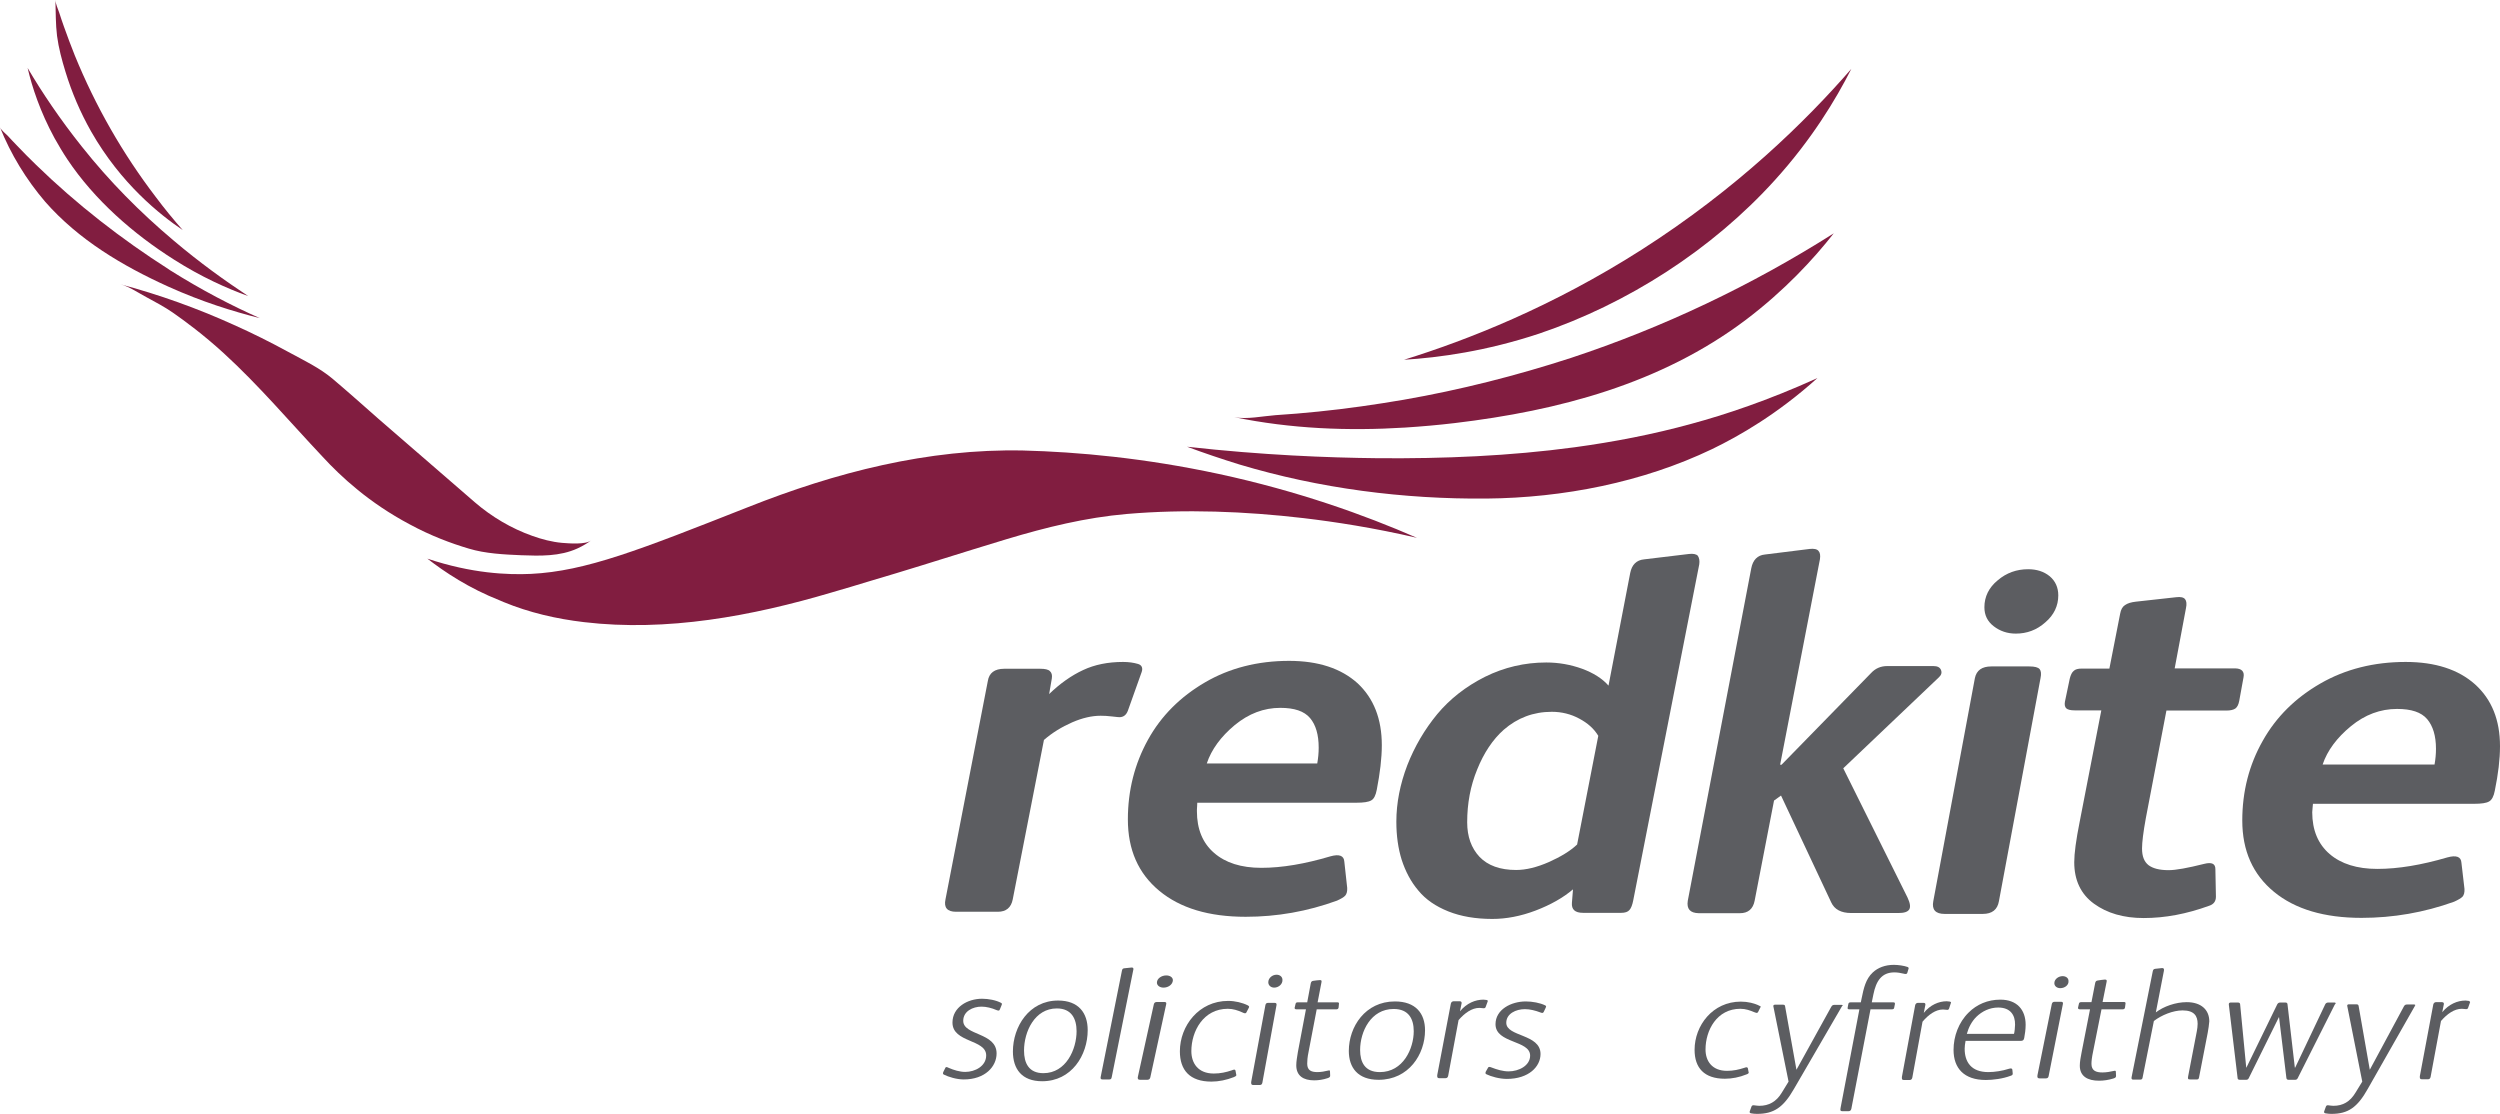 <?xml version="1.0" encoding="utf-8"?>
<!-- Generator: Adobe Illustrator 28.0.0, SVG Export Plug-In . SVG Version: 6.00 Build 0)  -->
<svg version="1.1" id="Layer_1" xmlns="http://www.w3.org/2000/svg" xmlns:xlink="http://www.w3.org/1999/xlink" x="0px" y="0px"
	 viewBox="0 0 1394 621.2" style="enable-background:new 0 0 1394 621.2;" xml:space="preserve">
<style type="text/css">
	.st0{fill:#811D40;}
	.st1{fill:#5C5D61;}
</style>
<path class="st0" d="M30.9,0C31,2.2,32.3,4.9,33,7c0.8,2.6,1.7,5.1,2.6,7.7c1.9,5.4,4,10.9,6.1,16.2c11.5,28.2,26.7,54.8,45.2,79
	c4.7,6.3,9.8,12.5,15,18.4c-12.6-8.5-34.4-25.7-51.1-55c-6-10.6-10.8-21.8-14.3-33.3c-2-6.5-3.8-13.2-4.7-20
	C31,13.5,31.1,6.6,30.9,0z"/>
<path class="st0" d="M15.4,37.9c8,13.6,18,28.5,30.2,43.8c15.3,19.3,32.5,36.7,51.3,52.5c14.4,12.2,28.5,22.3,41.5,30.9
	c-11.9-4.3-26.2-10.7-41.3-20.3c-22.8-14.4-44.4-33.3-59.5-55.9c-2.6-3.9-4.9-7.8-7.2-11.9C22.4,62.3,17.9,48.6,15.4,37.9z"/>
<path class="st0" d="M0,71c0.7,1.6,3.1,3.5,4.3,4.7c1.7,1.8,3.4,3.7,5.1,5.4c3.5,3.7,7,7.2,10.7,10.8c22.6,22,47.7,41.5,74.2,58.4
	c0.1,0.1,0.3,0.2,0.4,0.3c17.8,11.2,34.8,20,50.2,26.8c-14.8-3.7-32.3-9.1-51.1-17.6c-25.4-11.5-50-26.1-68.6-47.3
	C14.6,100.1,6,86,0,71z"/>
<path class="st0" d="M67.1,158.5c21.7,5.8,42.9,13.4,63.4,22.7c10.3,4.6,20.3,9.6,30.2,15c8.6,4.7,17.6,8.9,25.1,15.3
	c8.5,7.2,16.9,14.7,25.3,22.1c17.9,15.5,35.8,31,53.7,46.5c9.4,8.1,20.4,14.6,32,18.7c5.3,1.9,11,3.4,16.6,3.9
	c3.9,0.3,13,1.1,16.3-1.4c-1.8,1.3-4.4,3-7.7,4.5c-9.8,4.5-20.8,4.2-31.3,3.8c-9.5-0.4-20.1-0.9-29.3-3.7
	c-9.8-2.9-21.1-7.1-33.1-13.6c-22.4-11.9-38.1-26.4-48.4-37.6c-18.2-19.3-35.6-39.9-55.2-57.8c-11.4-10.4-21.6-17.9-28.5-22.7
	c-4.5-3.1-9.4-5.7-14.2-8.3C77.3,163.4,72.1,159.8,67.1,158.5z"/>
<path class="st0" d="M238.3,311.5c24.8,8.3,44.7,9.1,57.8,8.5c30.6-1.5,60.6-13.4,120.7-37.1c49.1-19.5,100.6-32.8,153.7-31.7
	c30.7,0.8,67.8,4.2,109.2,13.1c44,9.5,81.1,22.8,110.4,35.6c-24.1-5.6-45.6-8.9-63.3-11c-32.7-3.8-65.8-5.1-98.6-2.3
	c-22.9,2-44.8,7.4-66.8,14c-6.1,1.9-12.3,3.8-18.3,5.6c-19.3,6-38.6,12.1-58,17.8c-7.1,2.2-14.3,4.3-21.5,6.4
	c-44.2,13.1-91.8,22-138,16.5c-15.3-1.8-30.5-5.3-44.8-11.2c-0.7-0.3-1.4-0.6-2.1-0.9C261.5,328,248.1,319.1,238.3,311.5z"/>
<path class="st0" d="M661.9,249.1c42.1,4.7,78.2,6.1,106.4,6.4c36.6,0.3,73.4-1.2,109.7-6.1c22-3,43.8-7.2,65.2-13.1
	c18.5-5,42.7-13,70.2-25.5c-22.2,20-43.4,32.2-58.7,39.6c-38.8,18.6-83.1,27.2-125.8,27.6c-46.4,0.4-93.1-5.6-137.8-19
	C681.4,256,671.6,252.7,661.9,249.1z"/>
<path class="st0" d="M688.2,232.6c6.8,1.4,16.1-0.6,23-1.1c8-0.5,16-1.2,23.9-2c15.9-1.6,31.8-3.9,47.6-6.6
	c31.6-5.5,62.7-13.4,93.2-23.3c51.5-17,100.9-40.5,146.6-69.5c-11.3,14.4-27.3,31.8-49.1,48.3c-47.3,35.6-104.3,50.6-162.2,57.5
	c-9.2,1.1-18.4,1.9-27.6,2.5C751.6,240.4,719.7,239.1,688.2,232.6z"/>
<path class="st0" d="M782.9,200.6c35.4-11,82.3-29.4,132.2-61.2c53.6-34.2,91.9-71.9,117.2-101c-8.7,17.2-22.2,39.5-42.6,62
	c-35,38.7-82,68.9-131.4,85.6C828.8,195.8,802.5,199.4,782.9,200.6z"/>
<g>
	<path class="st1" d="M585,387c6.1-5.9,12.5-10.4,19-13.4c6.4-3,13.8-4.5,22.2-4.5c3.2,0,5.9,0.4,8.3,1.1c2.1,0.6,2.9,2.2,2.1,4.5
		l-7.7,21.6c-0.9,2.4-2.5,3.6-4.7,3.6c-0.3,0-1.7-0.1-4.1-0.4s-4.5-0.4-6.4-0.4c-4.8,0-10.2,1.2-15.9,3.7c-5.7,2.5-11,5.7-15.7,9.8
		l-17.4,88.9c-0.9,4.6-3.7,6.9-8.3,6.9h-23.3c-4.9,0-6.9-2.3-5.9-6.9l23.6-121.7c0.7-4.6,3.8-6.9,9.2-6.9h20c2.7,0,4.5,0.4,5.4,1.3
		c1,0.9,1.4,2.2,1.1,4.1L585,387z"/>
	<path class="st1" d="M770.5,415.5c0,7.3-1,15.5-2.8,24.8c-0.6,3.2-1.6,5.2-3.1,6c-1.5,0.9-4.3,1.3-8.3,1.3h-88.7
		c0,0.4-0.1,1.1-0.1,2.2c-0.1,1.1-0.1,1.9-0.1,2.5c0,10,3.2,17.8,9.6,23.3c6.3,5.5,15.1,8.3,26.3,8.3c11.6,0,24.4-2.2,38.5-6.4
		c5-1.4,7.6-0.4,7.8,3l1.6,14.6c0.1,1.9-0.3,3.4-1.1,4.3s-2.4,1.8-4.6,2.8c-16.5,6-33.4,9-50.9,9c-20.5,0-36.5-4.8-48.2-14.5
		s-17.5-22.9-17.5-39.8c0-16.2,3.8-31,11.2-44.4c7.4-13.4,18.1-24,31.8-32c13.7-8,29.4-12,46.9-12c16.3,0,29,4.2,38.2,12.5
		C766,389.4,770.5,400.9,770.5,415.5z M735.3,416.9c0-7.2-1.6-12.7-4.8-16.5c-3.3-3.9-8.8-5.7-16.6-5.7c-9.2,0-17.6,3.2-25.4,9.6
		c-7.7,6.4-13,13.6-15.6,21.4h61.6C735,422.8,735.3,420,735.3,416.9z"/>
	<path class="st1" d="M947.5,314.7l-36.8,187.3c-0.5,2.6-1.2,4.4-2.1,5.4c-0.9,1.1-2.5,1.6-4.6,1.6h-21.3c-4.5,0-6.5-1.9-6.2-5.6
		l0.6-7.5c-5.4,4.6-12.4,8.6-20.8,11.8c-8.4,3.2-16.5,4.7-24.2,4.7c-9.3,0-17.5-1.4-24.5-4.2c-7-2.8-12.6-6.6-16.7-11.6
		c-4.2-4.9-7.2-10.7-9.3-17.1c-2-6.4-3-13.5-3-21.3c0-10.5,2.1-21,6.1-31.5c4.1-10.5,9.7-20,16.7-28.5c7.1-8.5,15.9-15.4,26.6-20.8
		c10.7-5.3,22.1-8,34.2-8c7,0,13.6,1.2,20,3.5c6.2,2.3,11.2,5.4,14.7,9.4l12.1-62.8c0.9-4.6,3.5-7.2,7.7-7.6l25-3
		c2.5-0.3,4.2,0.1,5,1C947.5,311.1,947.8,312.7,947.5,314.7z M879.4,470.9l11.8-60.6c-2.4-4-5.9-7.1-10.6-9.6
		c-4.6-2.5-9.8-3.8-15.3-3.8c-10.3,0-19.2,3.4-26.8,10c-6.1,5.4-11.1,12.9-14.8,22.1c-3.8,9.2-5.6,19.1-5.6,29.5
		c0,8,2.3,14.4,6.9,19.3c4.6,4.8,11.4,7.3,20.4,7.3c5.5,0,11.6-1.5,18.2-4.4C870.1,477.8,875.5,474.6,879.4,470.9z"/>
	<path class="st1" d="M941.1,502.3l35.4-185.4c0.9-4.7,3.5-7.3,7.6-7.7l24.9-3.1c2.5-0.3,4.2,0.1,5,1.1c0.9,1,1.1,2.5,0.8,4.6
		l-22.2,114.6h0.8l49.9-51.1c2.4-2.6,5.4-3.9,9-3.9h25.8c2.2,0,3.6,0.7,4.2,2.2c0.6,1.5,0.2,2.8-1.2,4.1l-53.3,50.7l35.8,72
		c1.5,3.2,1.8,5.3,1,6.7c-0.9,1.4-2.9,2-6,2h-26.4c-5.6,0-9.3-2-11.1-5.9l-28-59.6l-3.9,2.8l-10.8,55.8c-0.9,4.7-3.7,7-8.2,7h-23
		C942.4,509.1,940.4,506.8,941.1,502.3z"/>
	<path class="st1" d="M1110.4,371.6h21.1c3.1,0,4.9,0.5,5.8,1.5c0.8,1,1,2.7,0.5,5l-23.2,124.4c-0.8,4.7-3.8,7.1-9,7.1h-21.3
		c-5.1,0-7.2-2.4-6.3-7.1l23.2-124.4C1102.1,373.8,1105.1,371.6,1110.4,371.6z M1147.7,332c0,5.8-2.4,10.9-7.2,15
		c-4.8,4.3-10.3,6.3-16.5,6.3c-4.7,0-8.8-1.4-12.3-4.1s-5.2-6.2-5.2-10.6c0-5.9,2.5-11,7.4-15c4.9-4.2,10.6-6.2,17-6.2
		c4.8,0,8.8,1.3,12,3.9C1146.1,324,1147.7,327.6,1147.7,332z"/>
	<path class="st1" d="M1251,377.6l-2.4,13.2c-0.4,2.1-1.1,3.5-2.2,4.3c-1.1,0.7-2.7,1.1-4.8,1.1H1208l-11.5,60.1
		c-1.4,7.7-2.1,13.4-2.1,16.8c0,4.4,1.2,7.4,3.6,9.3c2.4,1.8,6,2.8,11.2,2.8c4.1,0,10.6-1.2,19.8-3.5c4.3-1.1,6.3-0.1,6.3,2.9
		l0.3,15.4c0,2.6-1.3,4.3-3.9,5.1c-12.4,4.5-24.4,6.8-36.4,6.8c-11.2,0-20.4-2.7-27.7-8s-11-13.1-11-23.1c0-4.9,1-12.4,3-22.4
		l12.1-62.3h-14.9c-2.3,0-3.8-0.4-4.6-1.1c-0.8-0.7-1.1-2-0.8-3.7l2.7-12.9c0.5-2,1.2-3.5,2.2-4.3c0.9-0.9,2.4-1.3,4.5-1.3h15.4
		l6-30.6c0.4-2.3,1.3-3.9,2.7-4.8c1.4-1,3.4-1.6,6-1.9l22.6-2.5c2.5-0.3,4.1,0.1,4.9,1.1c0.8,1,1,2.7,0.5,5l-6.3,33.6h33.9
		C1249.9,372.8,1251.6,374.4,1251,377.6z"/>
	<path class="st1" d="M1394,416.1c0,7.3-1,15.5-2.9,24.8c-0.6,3.2-1.7,5.2-3.2,6c-1.5,0.9-4.3,1.3-8.4,1.3h-89.8
		c0,0.4-0.1,1.1-0.2,2.2s-0.2,1.9-0.2,2.5c0,10,3.3,17.8,9.7,23.3s15.3,8.3,26.6,8.3c11.7,0,24.7-2.2,39-6.4c5.1-1.4,7.7-0.4,7.9,3
		l1.7,14.6c0.1,1.9-0.3,3.4-1.1,4.3c-0.9,0.9-2.5,1.8-4.7,2.8c-16.7,6-33.9,9-51.6,9c-20.7,0-37-4.8-48.8-14.5
		c-11.8-9.7-17.7-22.9-17.7-39.8c0-16.2,3.8-31,11.4-44.4c7.5-13.4,18.3-24,32.2-32c13.9-8,29.8-12,47.5-12
		c16.5,0,29.4,4.2,38.7,12.5C1389.4,390,1394,401.5,1394,416.1z M1358.3,417.5c0-7.2-1.7-12.7-4.9-16.5c-3.3-3.9-8.9-5.7-16.8-5.7
		c-9.3,0-17.9,3.2-25.7,9.6s-13.2,13.6-15.8,21.4h62.4C1358,423.5,1358.3,420.6,1358.3,417.5z"/>
</g>
<g>
	<path class="st1" d="M558.4,560.7l-0.9,2.2c-0.2,0.5-0.4,0.6-0.7,0.6c-0.3,0-0.7-0.1-1.2-0.3c-2.5-1.1-5.6-1.9-8.3-1.9
		c-4.9,0-10.2,2.6-10.2,7.9c0,8.3,18.6,6.4,18.6,18.2c0,7.3-6.4,14.5-18.3,14.5c-4,0-8.5-1.4-11.1-2.7c-0.4-0.2-0.5-0.5-0.5-0.7
		c0-0.3,0.1-0.5,0.2-0.8l1.1-2.2c0.2-0.5,0.5-0.5,0.7-0.5c0.3,0,0.7,0.2,1.1,0.4c3,1.3,6.3,2.3,9.3,2.3c5.6,0,11.7-3.3,11.7-9.2
		c0-9.1-18.8-7-18.8-18.3c0-8.6,8.5-13.3,16.5-13.3c3.6,0,7.8,0.8,10.6,2.3c0.3,0.2,0.5,0.4,0.5,0.6
		C558.6,560,558.6,560.3,558.4,560.7z"/>
	<path class="st1" d="M581.1,602.9c-11.4,0-16.3-6.9-16.3-16.6c0-13.8,9-28.4,25.2-28.4c11.4,0,16.5,6.9,16.5,16.5
		C606.5,588.4,597.5,602.9,581.1,602.9z M589.3,562.3c-12.4,0-18.3,13-18.3,23.5c0,6.9,2.6,12.6,10.8,12.6
		c12.7,0,18.5-13.4,18.5-23.4C600.3,568.1,597.5,562.3,589.3,562.3z"/>
	<path class="st1" d="M631.9,540.9l-12,59.7c-0.2,1-0.5,1.3-1.4,1.3h-3.7c-0.9,0-1.1-0.4-1.1-0.8c0-0.3,0-0.6,0.1-0.9l11.8-59
		c0.2-1,0.6-1.2,1.4-1.3l3.9-0.4c0.1,0,0.2,0,0.3,0c0.6,0,0.8,0.4,0.8,0.9C632,540.6,631.9,540.8,631.9,540.9z"/>
	<path class="st1" d="M641.4,600.8c-0.2,0.8-0.7,1.3-1.7,1.3h-4c-1.2,0-1.5-0.7-1.2-1.8l8.9-40.4c0.2-0.8,0.8-1.2,1.7-1.2h4
		c1.5,0,1.3,0.8,1.1,1.6L641.4,600.8z M648.8,550.7c-2,0-3.7-1.1-3.7-2.8c0-2.3,2.6-4,5.2-4c2,0,3.7,1,3.7,2.7
		C653.9,549,651.4,550.7,648.8,550.7z"/>
	<path class="st1" d="M696.2,562.2l-1.2,2.3c-0.2,0.5-0.6,0.5-0.9,0.5c-0.4,0-0.9-0.3-1.4-0.5c-2.5-1.1-5-2-8.1-2
		c-13.6,0-20.3,12.5-20.3,23.6c0,6.7,3.7,12.5,12.5,12.5c3.7,0,6.8-0.7,10.1-1.8c0.3-0.1,0.9-0.4,1.3-0.4c0.3,0,0.6,0.2,0.7,0.5
		l0.4,2.2c0,0.1,0.1,0.2,0.1,0.3c0,0.6-0.7,0.9-1.4,1.2c-4.1,1.6-8.4,2.5-12.5,2.5c-12.1,0-17.6-6.4-17.6-16.9
		c0-14.2,10.6-28.1,26.9-28.1c3.9,0,8,1,11,2.5c0.5,0.3,0.7,0.5,0.7,0.7C696.5,561.6,696.4,561.9,696.2,562.2z"/>
	<path class="st1" d="M703.9,603.7c-0.2,0.9-0.6,1.3-1.5,1.3h-3.6c-1.1,0-1.3-0.8-1.1-1.9l7.9-42.7c0.2-0.9,0.7-1.2,1.5-1.2h3.6
		c1.3,0,1.2,0.9,1,1.7L703.9,603.7z M710.5,550.7c-1.8,0-3.3-1.2-3.3-3c0-2.4,2.3-4.2,4.6-4.2c1.8,0,3.3,1.1,3.3,2.9
		C715.2,548.9,712.8,550.7,710.5,550.7z"/>
	<path class="st1" d="M746.4,561.8c-0.1,0.7-0.6,1-1.2,1h-11l-4.5,23.5c-0.7,3.3-0.8,5.4-0.8,6.8c0,3.8,2.3,4.7,5.7,4.7
		c2,0,4.2-0.4,6.2-0.9c0.5-0.1,0.8-0.1,0.8,0.5l0.1,2.3c0,0.7-0.2,1.1-1.5,1.5c-2.4,0.8-5,1.2-7.4,1.2c-6,0-10-2.5-10-8.4
		c0-2.2,0.5-4.8,0.9-7.4l4.5-23.8h-5.3c-0.7,0-1.1-0.3-1-0.9l0.5-2.1c0.1-0.6,0.5-0.9,1.1-0.9h5.4l2-10.7c0.2-0.8,0.6-1.2,1.4-1.3
		c0.6-0.1,3-0.4,3.6-0.4c0.8,0,1.1,0.2,1,0.9c0,0.1-0.1,0.5-0.1,0.6l-2.1,10.9h11.1c0.6,0,0.9,0.3,0.8,0.8L746.4,561.8z"/>
	<path class="st1" d="M768.7,602.1c-11.6,0-16.6-6.8-16.6-16.1c0-13.5,9.2-27.6,25.7-27.6c11.6,0,16.8,6.7,16.8,16.1
		C794.6,587.9,785.5,602.1,768.7,602.1z M777.1,562.6c-12.7,0-18.7,12.6-18.7,22.9c0,6.7,2.6,12.3,11,12.3c13,0,18.9-13.1,18.9-22.8
		C788.3,568.2,785.5,562.6,777.1,562.6z"/>
	<path class="st1" d="M829.5,558.5l-1.1,3c-0.2,0.5-0.5,0.7-1.1,0.7c-0.8,0-1.6-0.2-2.4-0.2c-4.2,0-8.2,2.9-11.6,6.8l-5.8,31.1
		c-0.2,0.8-0.6,1.3-1.5,1.3h-3.5c-0.9,0-1.1-0.5-1.1-1.1c0-0.2,0-0.4,0-0.6l7.6-39.9c0.2-0.9,0.9-1.3,1.6-1.3h3.3
		c0.8,0,1.1,0.4,1.1,0.9c0,0.1,0,0.1,0,0.2l-0.9,4.5c3.7-4.5,8.5-6.5,13.1-6.5c0.5,0,1.2,0.1,1.8,0.2c0.4,0.1,0.6,0.3,0.6,0.5
		C829.6,558.3,829.5,558.4,829.5,558.5z"/>
	<path class="st1" d="M861.8,562.1l-1,2.1c-0.2,0.4-0.4,0.6-0.8,0.6c-0.3,0-0.8-0.1-1.2-0.3c-2.6-1-5.7-1.8-8.5-1.8
		c-5,0-10.4,2.5-10.4,7.6c0,7.9,19.1,6.1,19.1,17.4c0,7-6.5,13.9-18.8,13.9c-4.1,0-8.7-1.3-11.4-2.6c-0.4-0.2-0.5-0.4-0.5-0.7
		c0-0.3,0.1-0.5,0.2-0.8l1.2-2.1c0.2-0.4,0.5-0.5,0.8-0.5c0.3,0,0.8,0.2,1.1,0.3c3.1,1.2,6.4,2.2,9.6,2.2c5.7,0,12-3.2,12-8.8
		c0-8.7-19.3-6.7-19.3-17.5c0-8.2,8.7-12.7,16.9-12.7c3.6,0,8,0.8,10.8,2.2c0.3,0.2,0.5,0.3,0.5,0.6
		C862,561.5,862,561.8,861.8,562.1z"/>
	<path class="st1" d="M981.4,562.1l-1.1,2.2c-0.2,0.4-0.6,0.5-0.8,0.5c-0.4,0-0.8-0.3-1.3-0.4c-2.4-1-4.8-1.9-7.8-1.9
		c-13.1,0-19.4,12-19.4,22.7c0,6.4,3.6,11.9,12,11.9c3.6,0,6.6-0.7,9.7-1.7c0.3-0.1,0.8-0.3,1.2-0.3c0.3,0,0.6,0.2,0.7,0.5l0.4,2.1
		c0,0.1,0.1,0.2,0.1,0.3c0,0.6-0.7,0.9-1.3,1.1c-3.9,1.6-8.1,2.4-12,2.4c-11.6,0-16.9-6.1-16.9-16.1c0-13.6,10.1-26.9,25.8-26.9
		c3.8,0,7.7,0.9,10.5,2.4c0.5,0.3,0.7,0.4,0.7,0.7C981.6,561.5,981.5,561.7,981.4,562.1z"/>
	<path class="st1" d="M1026.9,561.4l-26.6,45.8c-5.9,10.3-11.2,13.9-20.6,13.9c-1.1,0-2.2-0.1-3.3-0.3c-0.6-0.1-0.8-0.4-0.8-0.8
		c0-0.3,0.1-0.4,0.2-0.7l0.8-2.2c0.2-0.6,0.6-0.8,1.1-0.8c0.1,0,0.2,0,0.3,0c1,0.1,2,0.3,3,0.3c5.3,0,9.5-2.3,12.5-7.3l3.8-6.2
		l-8.4-41.6c0-0.2-0.1-0.3-0.1-0.5c0-0.6,0.4-0.8,1.1-0.8h4.2c1.1,0,1.2,0.4,1.3,1.1l6.3,35.2l19.4-35.1c0.5-0.9,1-1.1,2-1.1h3.6
		c0.6,0,0.8,0.2,0.8,0.5C1027.1,560.9,1027,561.2,1026.9,561.4z"/>
	<path class="st1" d="M1063.5,542.5c-0.2,0.6-0.8,0.8-2.1,0.4c-1.6-0.4-3.4-0.7-5.1-0.7c-7.1,0-10.2,4.8-11.7,12.3l-0.9,4.4h11.9
		c0.9,0,1.1,0.3,1,1l-0.4,2c-0.1,0.7-0.6,0.9-1.3,0.9H1043l-10.7,55.5c-0.2,0.8-0.7,1.3-1.5,1.3h-3.6c-0.9,0-1.2-0.4-0.9-1.8
		l10.5-55h-5.6c-1,0-1.1-0.4-0.9-1.2l0.3-1.6c0.1-0.8,0.5-1.1,1.4-1.1h5.6l0.4-2c1.2-5.9,2.3-11,6.3-14.7c2.8-2.6,6.8-4.2,11.7-4.2
		c2.5,0,5.8,0.5,7.7,1.2c0.6,0.3,0.7,0.6,0.4,1.3L1063.5,542.5z"/>
	<path class="st1" d="M1087.8,559.3l-1,3.1c-0.2,0.5-0.5,0.7-1,0.7c-0.8,0-1.5-0.2-2.4-0.2c-4.1,0-8.1,2.9-11.4,6.8l-5.7,31.2
		c-0.2,0.8-0.6,1.3-1.4,1.3h-3.4c-0.9,0-1-0.5-1-1.1c0-0.2,0-0.5,0-0.6l7.4-40c0.2-0.9,0.9-1.3,1.5-1.3h3.2c0.8,0,1,0.4,1,0.9
		c0,0.1,0,0.1,0,0.2l-0.9,4.5c3.6-4.5,8.4-6.5,12.8-6.5c0.5,0,1.1,0.1,1.8,0.2c0.4,0.1,0.6,0.3,0.6,0.5
		C1087.9,559,1087.8,559.3,1087.8,559.3z"/>
	<path class="st1" d="M1128.7,578.8c-0.3,1.3-0.7,1.6-2.3,1.6h-14.6H1096c-0.3,1.3-0.5,3.3-0.5,4.4c0,7.3,3.6,13,13.2,13
		c3.6,0,7.9-0.7,11.3-1.8c1.5-0.5,2-0.2,2.1,0.5l0.2,2.1c0.1,0.8-0.6,1.1-1.3,1.3c-4.2,1.6-9.7,2.3-13.7,2.3c-12.1,0-18-6.5-18-16.8
		c0-7.5,2.8-15.3,8.4-20.8c4.5-4.5,10.6-7.2,17.7-7.2c9.2,0,14.1,5.6,14.1,14C1129.5,573.9,1129.1,576.8,1128.7,578.8z
		 M1114.2,561.8c-4.8,0-9,2.1-12.2,5.2c-2.6,2.6-4.3,5.9-5.3,9.5h26.3c0.3-0.9,0.6-3.7,0.6-5.1C1123.7,566,1121,561.8,1114.2,561.8z
		"/>
	<path class="st1" d="M1142.3,600.1c-0.2,0.8-0.6,1.2-1.5,1.2h-3.6c-1.1,0-1.3-0.7-1.1-1.8l8-39.7c0.2-0.8,0.7-1.2,1.5-1.2h3.6
		c1.3,0,1.2,0.8,1,1.6L1142.3,600.1z M1148.8,551c-1.8,0-3.3-1.1-3.3-2.8c0-2.2,2.3-3.9,4.6-3.9c1.8,0,3.3,1,3.3,2.7
		C1153.6,549.3,1151.3,551,1148.8,551z"/>
	<path class="st1" d="M1184.9,561.8c-0.1,0.7-0.6,1-1.3,1h-11.8l-4.7,23.6c-0.7,3.3-0.9,5.4-0.9,6.8c0,3.8,2.5,4.8,6.1,4.8
		c2.1,0,4.5-0.4,6.6-0.9c0.5-0.1,0.9-0.1,0.9,0.5l0.1,2.3c0,0.7-0.2,1.1-1.6,1.5c-2.6,0.8-5.3,1.2-7.9,1.2c-6.4,0-10.7-2.5-10.7-8.4
		c0-2.2,0.5-4.8,1-7.4l4.7-24h-5.6c-0.7,0-1.2-0.3-1.1-0.9l0.5-2.2c0.1-0.6,0.5-0.9,1.2-0.9h5.8l2.1-10.8c0.2-0.8,0.6-1.2,1.5-1.3
		c0.6-0.1,3.2-0.5,3.8-0.5c0.8,0,1.2,0.2,1.1,0.9c0,0.1-0.1,0.5-0.1,0.6l-2.2,11h11.9c0.6,0,1,0.3,0.9,0.8L1184.9,561.8z"/>
	<path class="st1" d="M1231,576l-4.8,24.7c-0.2,0.9-0.4,1.2-1.2,1.2h-3.7c-1.4,0-1.4-0.4-1.2-1.7l4.8-24.9c0.3-1.4,0.5-3.2,0.5-4.4
		c0-4.4-1.9-7.5-8.4-7.5c-5.3,0-11.7,2.6-16,5.9l-6.3,31.6c-0.1,0.7-0.5,1.1-1.3,1.1h-3.9c-0.9,0-1.1-0.5-0.9-1.5l11.8-59
		c0.2-0.9,0.6-1.2,1.4-1.3l3.7-0.4c1-0.1,1.3,0.5,1.1,1.5l-4.5,23.2c4.3-3.3,11-5.7,17.2-5.7c8.1,0,12.6,4.3,12.6,10.7
		C1231.8,571.2,1231.4,573.8,1231,576z"/>
	<path class="st1" d="M1301.6,560.7l-20.4,40.5c-0.3,0.6-0.7,0.9-1.5,0.9h-3.6c-0.8,0-1.1-0.4-1.2-1l-4.1-33.9h-0.1l-16.8,34
		c-0.3,0.6-0.7,0.9-1.5,0.9h-3.4c-0.9,0-1.3-0.4-1.3-0.9l-4.9-41c0-0.1,0-0.2,0-0.3c0-0.6,0.4-0.9,1.2-0.9h3.7c1.1,0,1.3,0.4,1.4,1
		l3.4,35.3h0.1l17.2-35.3c0.4-0.7,0.9-1,1.8-1h2.6c0.9,0,1.2,0.3,1.3,0.9l4.1,35.4h0.2l16.7-35.2c0.3-0.7,0.9-1.1,1.8-1.1h3.4
		c0.5,0,0.7,0.3,0.7,0.5C1302,559.9,1301.7,560.4,1301.6,560.7z"/>
	<path class="st1" d="M1346.5,561l-26.2,46.1c-5.8,10.4-11,14-20.3,14c-1.1,0-2.2-0.1-3.3-0.3c-0.6-0.1-0.8-0.4-0.8-0.8
		c0-0.3,0.1-0.4,0.2-0.7l0.8-2.2c0.2-0.6,0.6-0.8,1-0.8c0.1,0,0.2,0,0.3,0c0.9,0.1,2,0.3,2.9,0.3c5.3,0,9.3-2.3,12.3-7.3l3.8-6.2
		l-8.3-41.8c0-0.2-0.1-0.4-0.1-0.5c0-0.6,0.4-0.8,1-0.8h4.1c1,0,1.2,0.4,1.3,1.1l6.2,35.4l19-35.3c0.5-0.9,0.9-1.1,2-1.1h3.6
		c0.6,0,0.8,0.2,0.8,0.5C1346.6,560.5,1346.5,560.8,1346.5,561z"/>
	<path class="st1" d="M1377.3,558.9l-1.1,3.1c-0.2,0.5-0.5,0.7-1.1,0.7c-0.8,0-1.5-0.2-2.4-0.2c-4.2,0-8.2,2.9-11.6,6.8l-5.8,31.2
		c-0.2,0.8-0.6,1.3-1.4,1.3h-3.5c-0.9,0-1.1-0.5-1.1-1.1c0-0.2,0-0.5,0-0.6l7.5-40c0.2-0.9,0.9-1.3,1.5-1.3h3.3
		c0.8,0,1.1,0.4,1.1,0.9c0,0.1,0,0.1,0,0.2l-0.9,4.5c3.7-4.5,8.5-6.5,13-6.5c0.5,0,1.2,0.1,1.8,0.2c0.4,0.1,0.6,0.3,0.6,0.5
		C1377.4,558.6,1377.3,558.9,1377.3,558.9z"/>
</g>
</svg>
